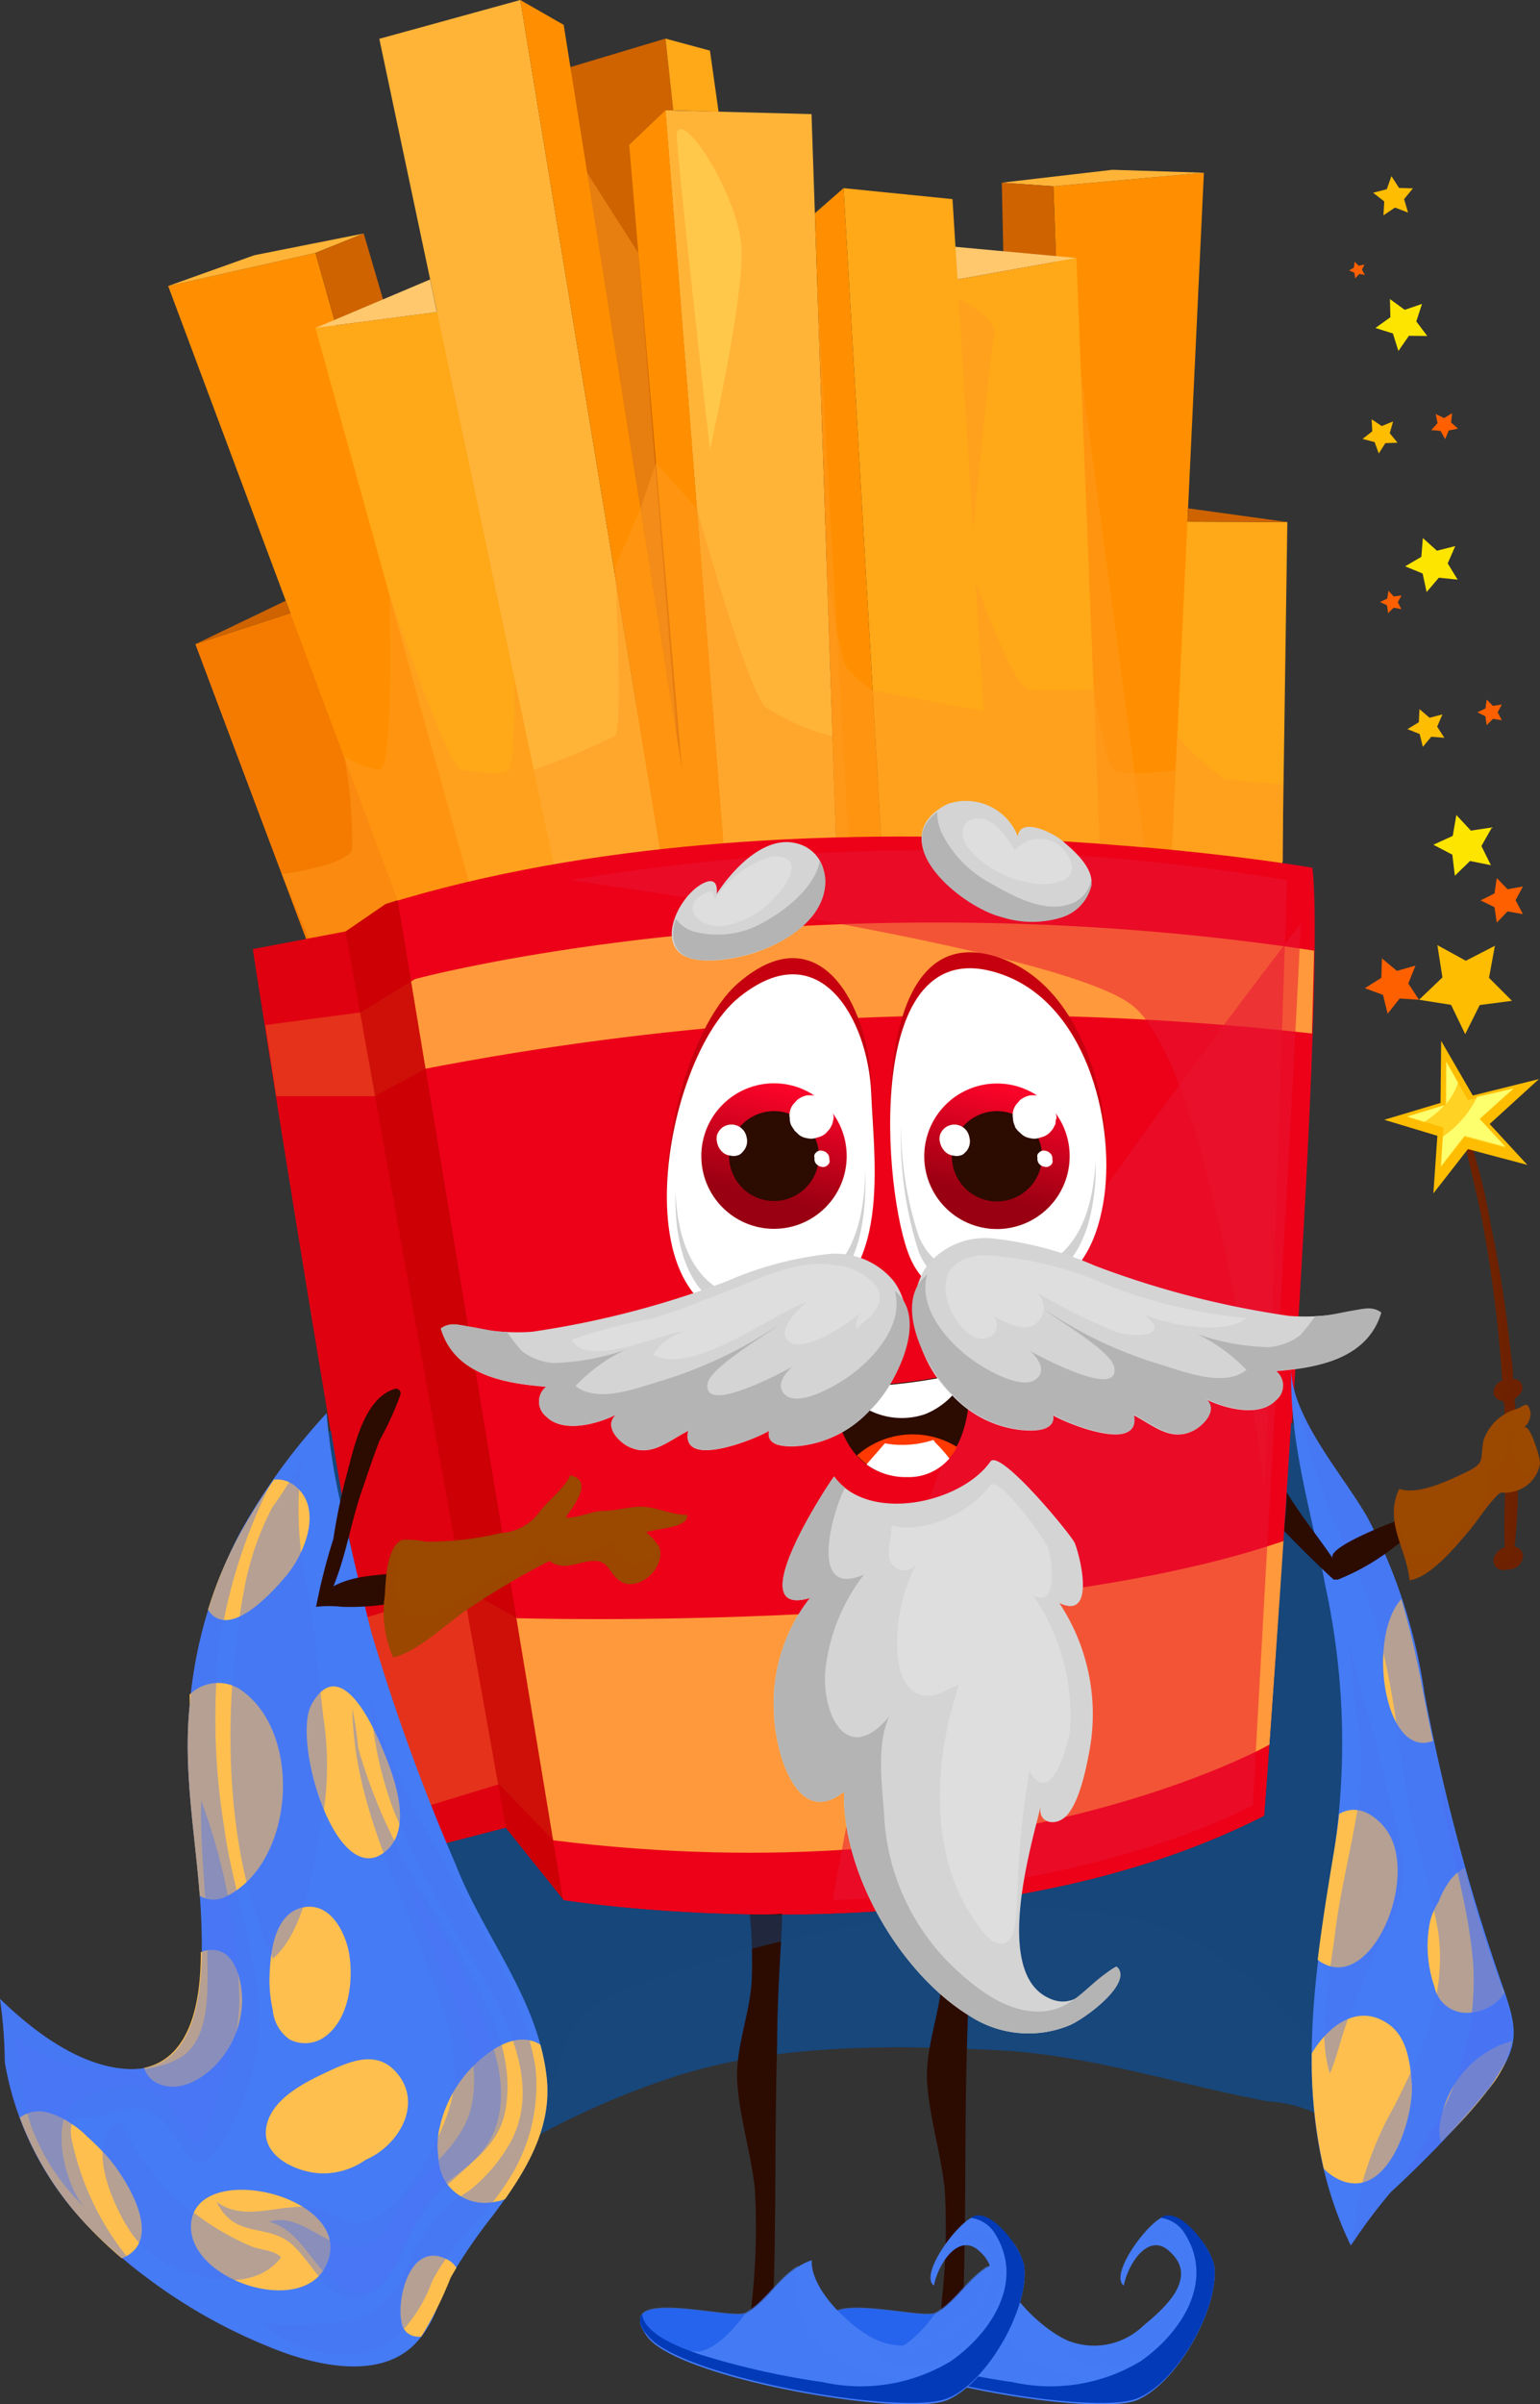<svg xmlns="http://www.w3.org/2000/svg" xmlns:xlink="http://www.w3.org/1999/xlink" viewBox="0 0 73.08 113.99"><rect x="0" y="0" width="73.08" height="113.99" fill="#333333" stroke="none"/><defs><style>.cls-1{isolation:isolate;}.cls-2{fill:#ce6300;}.cls-3{fill:#f57b00;}.cls-4{fill:#ff8f00;}.cls-5{fill:#ffa818;}.cls-11,.cls-6{fill:#ffb438;}.cls-7{fill:#ffc86d;}.cls-8{fill:#ff9b20;}.cls-13,.cls-14,.cls-18,.cls-21,.cls-23,.cls-27,.cls-29,.cls-31,.cls-8{mix-blend-mode:multiply;}.cls-18,.cls-8{opacity:0.5;}.cls-9{fill:#ec0119;}.cls-10{fill:#ffc84a;}.cls-11,.cls-15,.cls-25,.cls-26{mix-blend-mode:screen;}.cls-11{opacity:0.37;}.cls-12{fill:#ff993b;}.cls-13{fill:#d9000c;}.cls-13,.cls-14{opacity:0.67;}.cls-14{fill:#c30000;}.cls-15{fill:#e81632;opacity:0.52;}.cls-16,.cls-18{fill:#17477b;}.cls-17{fill:#2c0b00;}.cls-19,.cls-23,.cls-25{fill:#457bf4;}.cls-20{fill:#ffbf4f;}.cls-21,.cls-26,.cls-27{fill:#4a73f4;}.cls-21,.cls-26{opacity:0.41;}.cls-22{fill:#0047e4;}.cls-23,.cls-25{opacity:0.56;}.cls-24{fill:#023ab7;}.cls-27{opacity:0.63;}.cls-28,.cls-29{fill:#9b4800;}.cls-29{opacity:0.47;}.cls-30,.cls-31{fill:#6f2200;}.cls-31{opacity:0.78;}.cls-32{fill:#febd00;}.cls-33{fill:#ffd224;}.cls-34{fill:#feff6d;}.cls-35{fill:#fee500;}.cls-36{fill:#fe6000;}.cls-37{fill:#c6000f;}.cls-38{fill:#fff;}.cls-39{fill:#d1d1d1;}.cls-40{fill:#d4d4d4;}.cls-41{fill:#b4b4b4;}.cls-42{fill:#dedede;}.cls-43{fill:url(#linear-gradient);}.cls-44{fill:url(#linear-gradient-2);}.cls-45{fill:#ff3900;}</style><linearGradient id="linear-gradient" x1="48.09" y1="51.47" x2="46.87" y2="56.72" gradientUnits="userSpaceOnUse"><stop offset="0" stop-color="#ff042a"/><stop offset="1" stop-color="#901"/></linearGradient><linearGradient id="linear-gradient-2" x1="37.5" y1="51.47" x2="36.29" y2="56.72" xlink:href="#linear-gradient"/></defs><g class="cls-1"><g id="Слой_2" data-name="Слой 2"><g id="Слой_2-2" data-name="Слой 2"><polygon class="cls-2" points="27.07 3.18 31.58 1.83 35.8 39.83 30.91 40.27 27.07 3.18"/><polygon class="cls-3" points="16.32 49.29 9.27 30.54 14.97 28.68 20.68 47.52 18.78 48.82 16.32 49.29"/><polygon class="cls-4" points="7.98 13.56 14.97 11.99 24.69 46.44 20.68 47.52 7.98 13.56"/><polygon class="cls-5" points="14.97 15.55 21.39 14.7 28.37 45.68 23.62 46.73 14.97 15.55"/><polygon class="cls-6" points="18 1.84 27.32 45.91 32.12 45.11 24.69 0 18 1.84"/><polygon class="cls-6" points="7.98 13.56 12.07 12.1 17.26 11.07 14.97 11.99 7.98 13.56"/><polygon class="cls-2" points="17.26 11.07 18.44 15.09 15.94 15.43 14.97 11.99 17.26 11.07"/><polygon class="cls-2" points="9.27 30.54 13.56 28.48 13.78 29.07 9.27 30.54"/><polygon class="cls-4" points="24.69 0 26.75 1.18 33.69 44.82 32.12 45.11 24.69 0"/><polygon class="cls-7" points="14.97 15.55 20.41 13.25 20.73 14.79 14.97 15.55"/><polygon class="cls-5" points="60.8 44.68 61.09 24.75 55.09 24.73 55.42 44.41 57.63 45.06 60.8 44.68"/><polygon class="cls-4" points="57.13 8.19 49.99 8.83 51.27 44.6 55.42 44.41 57.13 8.19"/><polygon class="cls-5" points="51.08 12.23 44.7 13.38 47.54 45.01 52.38 44.55 51.08 12.23"/><polygon class="cls-6" points="38.51 5.41 40.03 50.44 35.18 50.81 31.58 5.23 38.51 5.41"/><polygon class="cls-6" points="57.13 8.19 52.79 8.05 47.54 8.66 49.99 8.83 57.13 8.19"/><polygon class="cls-2" points="47.54 8.66 47.63 12.85 50.12 12.4 49.99 8.83 47.54 8.66"/><polygon class="cls-2" points="61.09 24.75 56.38 24.1 56.35 24.73 61.09 24.75"/><polygon class="cls-4" points="31.58 5.23 29.86 6.87 33.58 50.9 35.18 50.81 31.58 5.23"/><polygon class="cls-7" points="51.08 12.23 45.2 11.69 45.36 13.26 51.08 12.23"/><polygon class="cls-5" points="40.03 8.92 45.2 9.44 47.14 40.49 41.85 40.27 40.03 8.92"/><polygon class="cls-4" points="40.03 8.92 38.67 10.11 39.68 40.07 41.85 40.27 40.03 8.92"/><path class="cls-8" d="M13.37,41.44s3.12-.41,3.34-1.17a22.82,22.82,0,0,0-.37-4.42A4.37,4.37,0,0,0,18,36.5c.73,0,.47-8.35.47-8.35s2.77,8.3,3.42,8.35,2,.33,2.27,0,.27-4.25.27-4.25l.9,4.25a35.38,35.38,0,0,0,3.86-1.61c.39-.34,0-8,0-8l1.2-2.77.74-2.17,1.94,2.17s2.41,8.65,3.26,9.41a10.71,10.71,0,0,0,3.17,1.38l-.27-8s.58,4.32,1,4.81a7.66,7.66,0,0,0,1.15,1l5.3,1-.38-6.14s1.77,5,2.5,5.1,3.07,0,3.07,0,.6,3.51,1,3.84,2.9,0,2.9,0l.08-1.61a14.75,14.75,0,0,0,2.22,2c.41.1,2.82.28,2.82.28v3.66L14.64,44.46Z"/><polygon class="cls-5" points="31.58 1.83 33.69 2.4 34.1 5.3 31.95 5.23 31.58 1.83"/><path class="cls-9" d="M12,45s6,38.81,7.57,42.8L24,86.66l2.71,3.43S46,93.23,60,86.09c0,0,3-38.81,2.28-44.95,0,0-24.54-4.28-43.95,1.72l-1.9,1.3Z"/><path class="cls-10" d="M32.12,6.3c-.1.27,1.57,15,1.57,15s1.66-7.29,1.49-9.64S32.49,5.26,32.12,6.3Z"/><path class="cls-11" d="M19.69,6.13l4.43,20.7S23.87,9.69,22.73,7.71A2.93,2.93,0,0,0,19.69,6.13Z"/><path class="cls-8" d="M45.49,14.16l.69,11s.82-8.49,1-9.28S45.49,14.16,45.49,14.16Z"/><polygon class="cls-8" points="51.3 17.66 52.2 40.01 54.32 40.18 51.3 17.66"/><polygon class="cls-8" points="38.79 13.56 39.67 39.7 40.26 39.7 38.79 13.56"/><polygon class="cls-8" points="27.86 8.19 32.12 34.89 30.29 11.99 27.86 8.19"/><path class="cls-12" d="M12.59,48.6,17.1,48l2.59-1.58s18.47-5,42.67-1.35L62.26,49a139.81,139.81,0,0,0-42.07,1.67l-2.4,1.3H13.11Z"/><path class="cls-12" d="M17.25,76.72,22,75.3l2.54,1.42s23.7.72,36.4-3.67l-.69,9.66s-12.66,7.2-34,4.54l-2.57-2.66L19.07,86Z"/><path class="cls-13" d="M18.3,42.86l-1.9,1.3L12,45s6,38.81,7.57,42.8L24,86.66l2.71,3.43L18.87,42.68Z"/><polygon class="cls-14" points="16.4 44.16 24.01 86.66 26.72 90.09 18.87 42.68 18.3 42.86 16.4 44.16"/><path class="cls-15" d="M27.07,41.73a103.09,103.09,0,0,1,34,0S60.4,63.28,60,70.56c0,0-2.41-20.25-6.41-23S27.07,41.73,27.07,41.73Z"/><path class="cls-15" d="M39.52,90.09s11.65-.32,19.93-4.5c0,0,2-35.55,2.28-41.8,0,0-10.94,14.09-15.12,21.43S39.52,90.09,39.52,90.09Z"/><path class="cls-16" d="M66.61,93.29c-.11-3.5.07-7.28-.86-10.68-.76-2.79-1-5.67-1.48-8.5-.39-2.09-1.26-5.17-3-6.67C60.65,77.31,60,86.09,60,86.09c-14,7.14-33.25,4-33.25,4L24,86.66,19.59,87.8c-.71-1.8-2.33-10.74-3.89-20a9.06,9.06,0,0,0-1.52,2.31c-2.53,5.15-.33,11.51.52,16.82.63,4,1.65,7.8,2.62,11.66.46,1.81.72,3.64,1.15,5.45a7.55,7.55,0,0,1,.29,2c2.26-1.31,4.1-3.33,6.43-4.61a38.93,38.93,0,0,1,6.9-3c4.78-1.53,10.23-1.48,15.2-1.23,4.38.21,8.6,1.63,12.89,2.43a6.39,6.39,0,0,1,3.43,1.25c.64.6.8,1.57,1.67.93s1.12-3,1.24-4A31.12,31.12,0,0,0,66.61,93.29Z"/><path class="cls-17" d="M44.57,90.37a28.46,28.46,0,0,1,.12,3.57c-.11,1.62-.8,3.19-.69,4.82s.65,3.34.83,5a32,32,0,0,1-.14,5.36c-.06.88-.28,2,.94,1.84.25-4.69.12-9.39.26-14.08.06-1.9.13-3.8.24-5.7,0-.35,0-.7.07-1.06Z"/><path class="cls-17" d="M35.58,90.76a22.65,22.65,0,0,1,.09,3.18c-.1,1.62-.79,3.19-.68,4.82s.65,3.34.83,5a32,32,0,0,1-.14,5.36c-.07.88-.28,2,.93,1.84.26-4.69.13-9.39.27-14.08,0-1.9.13-3.8.23-5.7l0-.45C36.61,90.78,36.09,90.77,35.58,90.76Z"/><path class="cls-18" d="M62,69.12a5.57,5.57,0,0,0-.72-.89C60.61,77.77,60,86.09,60,86.09c-14,7.14-33.25,4-33.25,4L24,86.66,19.59,87.8A115.51,115.51,0,0,1,17,75.26a12.66,12.66,0,0,0-1.68,5.51c-.27,3.63,1.38,25.82,10,19.64,1.15-1.32,1.08-3.22,2.13-4.57S30.52,94,32,93.53a52.19,52.19,0,0,1,10.37-2.47c4.64-.59,10.18-1.3,14.45,1.07,2.48,1.38,4,3.12,5.85,5.1C66.91,88.82,67.35,77.23,62,69.12Z"/><path class="cls-19" d="M61.27,65.3c0,3.47,1,6.52,1.63,9.92a35,35,0,0,1,.42,12.49c-1,6.26-2.12,12.76.78,18.75A27.2,27.2,0,0,1,66,103.93a48.37,48.37,0,0,0,4.73-5c1.39-1.93,1.32-2.64.58-4.75a96.28,96.28,0,0,1-3.71-13.88A25.83,25.83,0,0,0,64.92,72c-1.11-2-3.67-4.8-3.65-7.17Z"/><path class="cls-20" d="M67,98.88c-.07-1.1-.23-2.41-1.24-3-1.42-.88-2.78.25-3.51,1.47a22.9,22.9,0,0,0,.57,5.47,2.62,2.62,0,0,0,.75.53C65.89,104.37,67.07,100.42,67,98.88Z"/><path class="cls-20" d="M71.75,96.78a3.33,3.33,0,0,0-.61.2,4.82,4.82,0,0,0-2.83,3.93,3,3,0,0,0,.06.64A20.44,20.44,0,0,0,70.68,99,5.05,5.05,0,0,0,71.75,96.78Z"/><path class="cls-20" d="M66.5,75.81c-1.67,1.86-.79,7.61,1.5,6.73q-.24-1.11-.45-2.22A42.22,42.22,0,0,0,66.5,75.81Z"/><path class="cls-20" d="M63.55,86c-.06.56-.14,1.12-.23,1.68-.29,1.74-.58,3.49-.79,5.24,2.13,1.6,4.32-2.59,3.68-5.22a2.67,2.67,0,0,0-.59-1.16C64.86,85.72,64.15,85.66,63.55,86Z"/><path class="cls-20" d="M68.07,94.19a1.55,1.55,0,0,0,1.71,1.23,2.12,2.12,0,0,0,1.59-.9c0-.1-.07-.21-.11-.32q-1-2.79-1.77-5.63a2.08,2.08,0,0,0-.8.76,3.8,3.8,0,0,0-.42.83,3.14,3.14,0,0,0-.42,1A5.9,5.9,0,0,0,68.07,94.19Z"/><path class="cls-21" d="M71.26,94.2a96.28,96.28,0,0,1-3.71-13.88A25.83,25.83,0,0,0,64.92,72c-.83-1.47-2.47-3.43-3.24-5.32a25.79,25.79,0,0,0,2.42,7.18,23.61,23.61,0,0,1,1.49,4.23,46.26,46.26,0,0,1,.82,4.68,41.85,41.85,0,0,0,.84,4.71,36,36,0,0,1,1,4.11c.41,3-.75,5.66-2.11,8.31a16.12,16.12,0,0,0-1.65,4.19,19.32,19.32,0,0,0-.3,2.27,24.12,24.12,0,0,1,1.8-2.46,48.37,48.37,0,0,0,4.73-5C72.07,97,72,96.31,71.26,94.2Z"/><path class="cls-19" d="M57.62,107.45c.24,2-1.79,5.56-3.66,6.34-2,.84-12.73-1-14.23-3-1.81-2.41,4-.73,4.65-1.09,1.12-.61,1.78-2.09,3.15-2.54-.06,1.43,1.92,3.27,3.12,3.8a3.36,3.36,0,0,0,3.6-.69c1-.83,2.64-2.25,1.28-3.5-1-1-2,.55-2.2,1.59-.73-.52,1.24-3.18,2-3.3S57.52,106.68,57.62,107.45Z"/><path class="cls-22" d="M39.59,110.57a4,4,0,0,0,2.62.92c1.11-.23,2.17-1.81,2.17-1.81C43.72,110,38.26,108.46,39.59,110.57Z"/><path class="cls-23" d="M57.62,107.45a3.08,3.08,0,0,0-.55-1.17,5.09,5.09,0,0,1-.8,3.51c-.94,1.57-2.39,3-4.31,3a5.64,5.64,0,0,1-4.57-2.45,2.94,2.94,0,0,1-.51-2.92c-1,.62-1.57,1.71-2.5,2.22-.68.36-6.46-1.32-4.65,1.09,1.5,2,12.2,3.86,14.23,3C55.83,113,57.86,109.43,57.62,107.45Z"/><path class="cls-24" d="M57.62,107.45c-.1-.77-1.39-2.55-2.28-2.41a.73.73,0,0,0-.27.11,1.57,1.57,0,0,1,1.18.79c1.4,2.27-.23,4.68-2.11,6a8.26,8.26,0,0,1-6.08,1,37.25,37.25,0,0,1-5.79-1.3c-.79-.26-2.69-.93-2.79-1.93-.17.2-.13.52.25,1,1.5,2,12.2,3.86,14.23,3C55.83,113,57.86,109.43,57.62,107.45Z"/><path class="cls-25" d="M51.79,112.19c-.44-.09-1.13-.32-1.2-.82a5.33,5.33,0,0,0,5-2.33c.91-1.22.58-3.56-1.29-2.52.95-1.68,2.27-.26,2.26,1.22C56.6,109.86,54.16,112.75,51.79,112.19Z"/><path class="cls-19" d="M48.6,107.45c.25,2-1.78,5.56-3.65,6.34-2,.84-12.73-1-14.23-3-1.81-2.41,4-.73,4.65-1.09,1.12-.61,1.78-2.09,3.15-2.54-.06,1.43,1.92,3.27,3.12,3.8a3.36,3.36,0,0,0,3.6-.69c1-.83,2.63-2.25,1.28-3.5-1-1-2,.55-2.2,1.59-.74-.52,1.23-3.18,2-3.3S48.51,106.68,48.6,107.45Z"/><path class="cls-22" d="M30.58,110.57a4,4,0,0,0,2.62.92c1.11-.23,2.17-1.81,2.17-1.81C34.71,110,29.25,108.46,30.58,110.57Z"/><path class="cls-23" d="M48.6,107.45a2.89,2.89,0,0,0-.54-1.17,5.1,5.1,0,0,1-.81,3.51c-.93,1.57-2.38,3-4.31,3a5.63,5.63,0,0,1-4.56-2.45,2.94,2.94,0,0,1-.51-2.92c-1,.62-1.58,1.71-2.5,2.22-.68.36-6.46-1.32-4.65,1.09,1.5,2,12.2,3.86,14.23,3C46.82,113,48.85,109.43,48.6,107.45Z"/><path class="cls-24" d="M48.6,107.45c-.09-.77-1.38-2.55-2.27-2.41a.84.84,0,0,0-.28.11,1.57,1.57,0,0,1,1.19.79c1.39,2.27-.23,4.68-2.11,6a8.26,8.26,0,0,1-6.08,1,37,37,0,0,1-5.79-1.3c-.79-.26-2.69-.93-2.79-1.93-.17.2-.13.52.25,1,1.5,2,12.2,3.86,14.23,3C46.82,113,48.85,109.43,48.6,107.45Z"/><path class="cls-25" d="M42.78,112.19c-.44-.09-1.13-.32-1.2-.82A5.33,5.33,0,0,0,46.63,109c.91-1.22.57-3.56-1.3-2.52,1-1.68,2.28-.26,2.27,1.22C47.59,109.86,45.14,112.75,42.78,112.19Z"/><path class="cls-19" d="M25.94,98.47c-.42-3.73-3-6.69-4.31-10.06a97.16,97.16,0,0,1-4-11c-.47-1.82-.88-3.65-1.31-5.48A30.91,30.91,0,0,1,15.5,67a29.17,29.17,0,0,0-4.1,5.65A21.37,21.37,0,0,0,9,80.88c-.35,3.37.4,6.71.55,10.07.1,2.55.16,7.39-3.57,7.14C3.7,97.94,1.52,96.24,0,94.77a22.1,22.1,0,0,1,.23,3,14.69,14.69,0,0,0,3.94,7.77,25.47,25.47,0,0,0,8.61,5.73c2,.83,5.13,1.63,6.88-.11,1-1,1.11-2.06,1.72-3.19a25.29,25.29,0,0,1,2-2.92C24.85,103.09,26.22,101,25.94,98.47Z"/><path class="cls-20" d="M10.7,89.93c3.32-1.6,3.7-7.89.64-9.87A1.94,1.94,0,0,0,9,80.34L9,80.88c-.31,3,.25,6,.48,9A1.27,1.27,0,0,0,10.7,89.93Z"/><path class="cls-20" d="M5.13,102.29a12.38,12.38,0,0,0-1-1,4.12,4.12,0,0,0-.79-.63,3.45,3.45,0,0,0-1.14-.52,1.51,1.51,0,0,0-1.26.26,15.06,15.06,0,0,0,3.25,5.17q.76.8,1.59,1.5C7.86,106.24,6,103.3,5.13,102.29Z"/><path class="cls-20" d="M9.09,105.26c-.47,2.77,5.39,4.77,6.45,2a1.86,1.86,0,0,0,.12-.43C16.11,104,9.56,102.55,9.09,105.26Z"/><path class="cls-20" d="M21.29,107.16c-1.79-1-2.47,1.74-2.24,2.91a.78.78,0,0,0,.73.71.74.74,0,0,0,.21,0A17.6,17.6,0,0,0,21.38,108c.09-.16.18-.32.28-.48A1,1,0,0,0,21.29,107.16Z"/><path class="cls-20" d="M18.84,98.29c-.93-1.11-2.18-.59-3.29-.07s-2.72,1.31-2.92,2.67,1.45,2.1,2.59,2.15a3.48,3.48,0,0,0,2.13-.64C18.93,101.72,20.08,99.75,18.84,98.29Z"/><path class="cls-20" d="M25.94,98.47a9.63,9.63,0,0,0-.3-1.53,1.48,1.48,0,0,0-.48-.2c-1-.23-2.07.57-2.74,1.25a5.91,5.91,0,0,0-1.54,2.81,3.67,3.67,0,0,0-.08,1.44,2.57,2.57,0,0,0,.27,1.08,2.24,2.24,0,0,0,2.42,1.07,1.89,1.89,0,0,0,.48-.13C25.18,102.53,26.19,100.67,25.94,98.47Z"/><path class="cls-20" d="M13.53,74.77c.88-1,1.85-3.23.47-4.32a1.34,1.34,0,0,0-1-.3c-.58.83-1.12,1.69-1.59,2.53a20,20,0,0,0-1.54,3.64C10.83,77.79,12.86,75.56,13.53,74.77Z"/><path class="cls-20" d="M14.3,90.45c-1.3.34-1.47,2.15-1.51,3.25a6.51,6.51,0,0,0,.15,1.58.09.09,0,0,1,0,0,1.92,1.92,0,0,0,.8,1.41,1.6,1.6,0,0,0,1.67-.12c1.16-.83,1.38-2.68,1.15-4C16.37,91.57,15.64,90.11,14.3,90.45Z"/><path class="cls-20" d="M7.36,98.71c1,.58,2.15-.07,2.84-.77a4.52,4.52,0,0,0,1.29-3.06c0-.93-.31-2.54-1.55-2.43a1.13,1.13,0,0,0-.41.11c0,2.28-.45,5-2.69,5.48A1.15,1.15,0,0,0,7.36,98.71Z"/><path class="cls-20" d="M14.8,80.78c-1,1.69,1.2,9.07,3.56,6.94,1.32-1.2.21-3.83-.33-5.1q-.08-.18-.18-.39C17.24,80.91,15.94,78.76,14.8,80.78Z"/><path class="cls-21" d="M12.83,70.37c-.52.76-1,1.54-1.43,2.31A21.37,21.37,0,0,0,9,80.88c-.35,3.37.4,6.71.55,10.07.1,2.55.16,7.39-3.57,7.14C3.7,97.94,1.52,96.24,0,94.77a22.1,22.1,0,0,1,.23,3,14.69,14.69,0,0,0,3.94,7.77,23.11,23.11,0,0,0,2.62,2.32,13.14,13.14,0,0,1-3.41-6.54c-.15-1.18.6-.86,1.35-1,1.23-.3,1.85-.75,3,.22.61.52,1.12,2.07,1.79,2s1.6-2,1.85-2.53a10.23,10.23,0,0,0,.89-5.26C12,92,11,89.35,10.64,86.64A31.92,31.92,0,0,1,10.41,78,25.61,25.61,0,0,1,12.83,70.37Z"/><path class="cls-21" d="M23.94,100.25c1-4.37-3.44-9.08-5.13-12.79A25,25,0,0,1,17,82.88,18.43,18.43,0,0,0,16.72,81c.07,4.25,1.9,7.71,3.34,11.63.77,2.1,1.87,4.5,1.4,6.79-.34,1.7-2.05,4.88-3.65,5.7-1,.52-1.41.13-2.31-.27-1.66-.74-3.67.69-5.22-.46.85,1.77,2.38,1,3.55,2s2.14,3.66,4,2.2c1.57-1.2,1.55-3.58,3-4.84C22.07,102.78,23.56,101.87,23.94,100.25Z"/><path class="cls-26" d="M25.41,98A8.31,8.31,0,0,1,24,103.55c-1.05,1.62-2.59,2.85-3.49,4.6a7.11,7.11,0,0,1-2,2.93c-1.62,1.09-4.71.52-6-.91a23,23,0,0,0,3.71-.08,3.87,3.87,0,0,0,3-2.38,11.54,11.54,0,0,1,1.44-2.62,10.64,10.64,0,0,1,1.58-1.21,7.82,7.82,0,0,0,2-2.34c1.93-3.63-1.58-8-3.24-11a46.29,46.29,0,0,1-2.29-4.63,17.73,17.73,0,0,1-1.13-5.35c1.25,4.74,4.29,8.57,6.33,12.94A16.37,16.37,0,0,1,25.41,98Z"/><path class="cls-26" d="M64.11,95.39c.54-1.23,1-2.52,1.57-3.73a5.71,5.71,0,0,0,.95-3.32c-.18-1.21-.56-2.44-.82-3.64-.5-2.27-1.22-4.49-1.77-6.74,0,2.43.82,4.71.48,7.17-.31,2.2-.9,4.35-1.17,6.55-.24,2-.87,4.64-.24,6.63C63.5,97.39,63.69,96.34,64.11,95.39Z"/><path class="cls-26" d="M15.38,81.65c-.3-2.14-.36-4.36-.81-6.46a16.25,16.25,0,0,1-.21-6.1,14.85,14.85,0,0,1-1.43,2.36,13.69,13.69,0,0,0-1.36,4c-1,5.41-1,12.35,1.38,17.41C14.53,91.53,15,88,15.33,86.07A14.89,14.89,0,0,0,15.38,81.65Z"/><path class="cls-26" d="M12,106.53c.46.16,1,.15,1.34.49-1.53,2.06-5.5.87-6.88-.85-.85-1-2.66-4.7-.76-5.61.3.46.52,1,.82,1.46A12.18,12.18,0,0,0,12,106.53Z"/><path class="cls-21" d="M3.34,99.88c-.91,1.07-.19,3.77.63,4.72a10,10,0,0,1-2.5-3.83A17.92,17.92,0,0,1,1,98.9a14.38,14.38,0,0,0-.37-2.62c1.29,1.94,5.84,2.45,7.88,1.3,1.55-.88,1.33-3.43,1.33-5,0-2.36-.37-5.07-.29-7.22a29.68,29.68,0,0,1,1.81,9.49,11.73,11.73,0,0,1-.85,4c-.26.7-.59,2.49-1.25,2.83-.9-1.38-1.55-3-3.42-2.75A4.17,4.17,0,0,0,3.34,99.88Z"/><path class="cls-21" d="M23.49,100.94c-.49,1.36-1.86,2.14-2.77,3.18a15.34,15.34,0,0,0-2,3.28c-.43.86-1.14,1.54-2.11,1.2-1.66-.59-2.11-2.79-3.84-3.27,1.63-.5,2.86,1.61,4.55,1.1,1-.29,1.33-1.33,1.83-2.09,1.06-1.63,2.87-2.61,3.25-4.62s-.4-3.83-1.08-5.55a38.34,38.34,0,0,1-2-5.23A13.92,13.92,0,0,0,21,91.76a25,25,0,0,1,1.58,3.15C23.4,96.86,24.23,98.88,23.49,100.94Z"/><path class="cls-27" d="M71.26,94.2a94.64,94.64,0,0,1-2.73-9.32l-.14.15c.44,2.76,1.35,5.45,1.53,8.26a13.75,13.75,0,0,1-2,7.75c-.43.76-.89,1.51-1.32,2.27A36.15,36.15,0,0,0,70.68,99C72.07,97,72,96.31,71.26,94.2Z"/><path class="cls-17" d="M18.7,65.86c-1.46.47-1.91,2.82-2.26,4.1a27.81,27.81,0,0,0-.62,3A28.1,28.1,0,0,0,15,76.18a5.55,5.55,0,0,1,1.23,0,11.72,11.72,0,0,0,2.58-.2,17.81,17.81,0,0,0,3.21-1.22c.57-.28,2.24-.83,2.49-1.36a46.1,46.1,0,0,1-4.81,1.08c-1.25.22-2.74.1-3.88.73.62-1.51.84-3.09,1.38-4.62.27-.77.52-1.56.83-2.33A14.41,14.41,0,0,0,19,66.13.22.22,0,0,0,18.7,65.86Z"/><path class="cls-28" d="M28.68,71.63c-.63,0-1.21.35-1.83.32.26-.43,1.41-1.76.2-2-.23.59-1.06,1.2-1.45,1.73a2.42,2.42,0,0,1-1.81,1,15,15,0,0,1-3.59.41A4.76,4.76,0,0,0,19.11,73c-.79.31-.8,2-.85,2.67a5.37,5.37,0,0,0,.4,2.91c1.25-.28,2.69-1.79,3.8-2.46A35.53,35.53,0,0,1,26.08,74c.67.53,1.41,0,2.13,0s.71.68,1.29,1,1.42-.15,1.72-.84-.07-1.09-.55-1.51c.36-.18,2.08-.2,1.93-.83-.78,0-1.46-.39-2.24-.39C29.8,71.45,29.25,71.62,28.68,71.63Z"/><path class="cls-29" d="M30.61,74.05c-.95.49-1.82-1-1.32-1.08-.73.19-1.05.73-1.88.83-.43,0-2,0-1.28-.82-.45.24-.61.71-1,1s-.88.34-1.35.61c-1,.57-1.95,1.33-3,1.83a1.51,1.51,0,0,1-1.35.17,1.48,1.48,0,0,1-.7-1.22A6,6,0,0,1,19.07,73c-.75.34-.76,2-.81,2.65a5.37,5.37,0,0,0,.4,2.91c1.25-.28,2.69-1.79,3.8-2.46A35.53,35.53,0,0,1,26.08,74c.67.53,1.41,0,2.13,0s.71.68,1.29,1,1.42-.15,1.72-.84a1,1,0,0,0,0-1A.9.9,0,0,1,30.61,74.05Z"/><path class="cls-17" d="M71.15,67.62c-.45.54-.16,1.39-.42,2S69.39,70.74,68.8,71c-1.11.55-2.28,1-3.4,1.45-.19.09-2.45,1-2.15,1.44-.72-1.06-1.54-2.06-2.19-3.14,0,.62-.08,1.24-.12,1.84.77.79,1.55,1.57,2.35,2.3l.2,0a10.92,10.92,0,0,0,2.77-1.62c1.42-.94,3-1.56,4.44-2.41C71.72,70.23,72.29,68.44,71.15,67.62Z"/><path class="cls-30" d="M72.27,73.73a.49.49,0,0,0-.4-.4A28.05,28.05,0,0,0,72,68.94c0-.88-.06-1.76-.13-2.63a.89.89,0,0,0,.3-.28.42.42,0,0,0-.31-.65h-.06c0-.61-.11-1.21-.18-1.82q-.31-2.78-.88-5.49a27.68,27.68,0,0,0-1.39-5.16s-.08,0-.07,0c.27,1.75.78,3.46,1.1,5.2s.58,3.59.75,5.39c.06.65.12,1.3.16,1.95,0,0,0,0,0,0a.81.81,0,0,0-.26.18.43.43,0,0,0-.12.23.35.35,0,0,0,0,.3.54.54,0,0,0,.48.27c0,.85.07,1.7.08,2.55,0,1.44-.14,2.93-.06,4.38a.77.77,0,0,0-.54.6.46.46,0,0,0,.62.45h0a.78.78,0,0,0,.49-.12A.63.63,0,0,0,72.27,73.73Z"/><path class="cls-31" d="M72.27,73.73a.49.49,0,0,0-.4-.4A28.05,28.05,0,0,0,72,68.94c0-.88-.06-1.76-.13-2.63a.89.89,0,0,0,.3-.28.42.42,0,0,0-.31-.65h-.06c0-.61-.11-1.21-.18-1.82q-.31-2.78-.88-5.49a27.68,27.68,0,0,0-1.39-5.16s-.08,0-.07,0c.1.64.23,1.28.37,1.91a.52.52,0,0,1,.27.32,33.28,33.28,0,0,1,1.16,6,30.94,30.94,0,0,1,.26,3.19c0,.28,0,.57,0,.84,0,0,0,0,0,0a.48.48,0,0,1,.11.09l.09.12.06.13a.69.69,0,0,1,0,.35.58.58,0,0,1-.15.25l-.11.08a.57.57,0,0,1-.28.08h0l0,0a.74.74,0,0,0,.29.08,1.48,1.48,0,0,0,0,.21.59.59,0,0,1,.29.31c.54,1.32.21,2.88.14,4.26a16.46,16.46,0,0,1-.06,1.81.53.53,0,0,1,.08.47,1,1,0,0,1-.88.78.49.49,0,0,0,.52.14h0a.78.78,0,0,0,.49-.12A.63.63,0,0,0,72.27,73.73Z"/><path class="cls-28" d="M71.69,70.74a1.63,1.63,0,0,0,1.39-1.38c0-.21-.47-1.94-.78-1.67a.85.85,0,0,0,.33-.72c-.13-.62-.31-.29-.66-.17a2.35,2.35,0,0,0-1.57,1.48c-.19,1,.15,1.07-1,1.6-.8.38-2.14,1-3,.71-.74,1.58.34,2.78.49,4.33,1-.14,2.22-1.63,2.86-2.39.39-.48.72-1,1.15-1.48S71.22,70.86,71.69,70.74Z"/><path class="cls-29" d="M72.89,68.56c.06.31,0,1.25-.48,1.23-.33,0-.46-.57-.54-.81a1.22,1.22,0,0,1,0-1.13c-.2.1-.35.22-.56.15.61.54-.06,2-.82,1.56a2.25,2.25,0,0,1,.18,1c-.16.72-.94,1.38-1.4,1.92s-1.07,1.33-1.8,1.28-.91-.85-1.06-1.4a2.78,2.78,0,0,1,0-1.78h0c-.74,1.58.34,2.78.49,4.33,1-.14,2.22-1.63,2.86-2.39.39-.48.72-1,1.15-1.48s.32-.19.79-.31a1.63,1.63,0,0,0,1.39-1.38A3.28,3.28,0,0,0,72.89,68.56Z"/><polygon class="cls-32" points="72.48 55.23 69.66 54.48 68.02 56.58 68.21 53.85 65.69 53.09 68.36 52.29 68.39 49.35 69.89 51.94 73.03 51.16 70.69 53.29 72.48 55.23"/><polygon class="cls-33" points="71.44 54.41 69.5 53.89 68.38 55.33 68.5 53.46 66.77 52.94 68.6 52.38 68.63 50.37 69.66 52.15 71.82 51.61 70.21 53.08 71.44 54.41"/><path class="cls-34" d="M69.19,51.33l-.56-1,0,2A3,3,0,0,0,69.19,51.33Z"/><path class="cls-34" d="M71.82,51.61,70.1,52a4.87,4.87,0,0,1-1.63,1.89l-.09,1.4,1.12-1.44,1.94.52-1.23-1.33Z"/><path class="cls-34" d="M68.54,52.4l-1.77.54.82.25A4.59,4.59,0,0,0,68.54,52.4Z"/><polygon class="cls-32" points="71.75 47.45 70.22 47.65 69.53 49.03 68.86 47.64 67.34 47.4 68.45 46.34 68.21 44.81 69.56 45.55 70.94 44.84 70.66 46.36 71.75 47.45"/><polygon class="cls-35" points="70.75 41.02 69.76 40.82 69.04 41.52 68.92 40.52 68.02 40.05 68.94 39.63 69.11 38.64 69.8 39.38 70.8 39.23 70.3 40.11 70.75 41.02"/><polygon class="cls-32" points="68.54 34.98 67.92 34.93 67.52 35.41 67.37 34.8 66.79 34.57 67.33 34.24 67.36 33.62 67.84 34.03 68.45 33.87 68.2 34.45 68.54 34.98"/><polygon class="cls-35" points="69.17 27.48 68.28 27.39 67.7 28.07 67.51 27.19 66.68 26.85 67.45 26.4 67.52 25.51 68.19 26.11 69.06 25.89 68.7 26.71 69.17 27.48"/><polygon class="cls-32" points="66.32 20.99 65.74 21.01 65.43 21.5 65.23 20.96 64.66 20.81 65.12 20.45 65.09 19.88 65.57 20.2 66.11 19.98 65.95 20.54 66.32 20.99"/><polygon class="cls-35" points="67.73 15.93 66.86 15.92 66.36 16.64 66.1 15.81 65.27 15.55 65.98 15.04 65.96 14.18 66.66 14.69 67.48 14.41 67.21 15.24 67.73 15.93"/><polygon class="cls-32" points="66.82 10.08 66.2 9.84 65.65 10.21 65.69 9.55 65.16 9.14 65.81 8.97 66.03 8.35 66.39 8.91 67.05 8.93 66.63 9.44 66.82 10.08"/><polygon class="cls-36" points="72.27 43.34 71.54 43.21 71.03 43.74 70.92 43.01 70.26 42.69 70.92 42.36 71.03 41.63 71.54 42.16 72.27 42.03 71.92 42.68 72.27 43.34"/><polygon class="cls-36" points="67.34 47.4 66.42 47.34 65.85 48.06 65.63 47.17 64.77 46.85 65.55 46.36 65.58 45.44 66.29 46.03 67.17 45.78 66.83 46.63 67.34 47.4"/><polygon class="cls-36" points="71.27 34.15 70.85 34.08 70.55 34.38 70.49 33.96 70.11 33.77 70.49 33.59 70.55 33.17 70.85 33.47 71.27 33.4 71.07 33.77 71.27 34.15"/><polygon class="cls-36" points="66.5 28.88 66.14 28.81 65.87 29.07 65.82 28.7 65.49 28.54 65.83 28.38 65.89 28.01 66.14 28.28 66.51 28.23 66.33 28.55 66.5 28.88"/><polygon class="cls-36" points="69.19 20.32 68.75 20.41 68.58 20.82 68.36 20.43 67.92 20.39 68.22 20.06 68.13 19.63 68.53 19.82 68.91 19.59 68.86 20.03 69.19 20.32"/><polygon class="cls-36" points="64.77 13.03 64.5 12.99 64.31 13.2 64.27 12.93 64.02 12.82 64.25 12.69 64.28 12.41 64.48 12.6 64.75 12.54 64.63 12.79 64.77 13.03"/><path class="cls-37" d="M43.18,59.46c1,2.53,3.92,2.68,6.17,1.79,2-.81,2.79-2.76,3.06-4.85.48-3.78-.91-9.62-5-11C40.88,43.17,41.92,56.39,43.18,59.46Z"/><path class="cls-37" d="M37.56,62.42c4.83-1.3,3.94-7.33,3.78-11.13-.16-3.63-2.45-8-6.3-4.69S29,64.71,37.56,62.42Z"/><path class="cls-38" d="M43.18,59.61c1,2.41,3.92,2.55,6.17,1.7,2-.77,2.79-2.64,3.06-4.64.48-3.61-.91-9.19-5-10.52C40.88,44,41.92,56.67,43.18,59.61Z"/><path class="cls-38" d="M37.56,62.43c4.83-1.24,3.94-7,3.78-10.64-.16-3.47-2.45-7.63-6.3-4.48S29,64.62,37.56,62.43Z"/><path class="cls-39" d="M51.9,56c-.24,1.79-.93,3.47-2.75,4.17-2,.76-4.61.64-5.54-1.53a16.56,16.56,0,0,1-.85-5.32,17.79,17.79,0,0,0,.85,6.07c.93,2.17,3.52,2.3,5.54,1.53,1.82-.69,2.51-2.36,2.75-4.16A10.12,10.12,0,0,0,52,55.06,8.75,8.75,0,0,1,51.9,56Z"/><path class="cls-39" d="M37.48,61.35c-3.82,1-5.31-1.61-5.42-4.85-.11,3.58,1.29,6.67,5.42,5.62,3.19-.82,3.64-3.82,3.59-6.67C41,58.05,40.39,60.6,37.48,61.35Z"/><path class="cls-40" d="M39.13,41.76c0,2.57-3.83,4-6,3.75s-1.11-2.81.11-3.56c.47-.29.84-.26.77.43.74-1.14,2.27-2.81,3.81-2.39A1.72,1.72,0,0,1,39.13,41.76Z"/><path class="cls-40" d="M50.42,39.87c.57.48,1.48,1.28,1.37,2.09a2.1,2.1,0,0,1-1.39,1.46,4.71,4.71,0,0,1-2.83,0c-2-.47-5.78-3.65-2.63-5.29a2.64,2.64,0,0,1,3.36,1.52C48.42,38.7,50,39.5,50.42,39.87Z"/><path class="cls-41" d="M38.9,40.81c-.23,1.36-1.92,2.6-3.13,3.15a4.38,4.38,0,0,1-2.7.24,1.62,1.62,0,0,1-1-.64c-.3.9-.12,1.83,1.1,1.95,2.12.21,6-1.18,6-3.75A2.15,2.15,0,0,0,38.9,40.81Z"/><path class="cls-41" d="M50.76,42.87c-1.25.42-2.73-.41-3.76-1a5.42,5.42,0,0,1-2.31-2.38,2.25,2.25,0,0,1-.21-1c-2.27,1.7,1.24,4.56,3.09,5a4.71,4.71,0,0,0,2.83,0A2.1,2.1,0,0,0,51.79,42a1,1,0,0,0,0-.3A1.51,1.51,0,0,1,50.76,42.87Z"/><path class="cls-40" d="M51,73.15c-.19-.41-3.53-4.47-4-3.86-1.4,2-5.81,2.94-7.42.71-.35.47-4.49,6.76-1.14,5.76a8,8,0,0,0-1.71,5.39c0,1.64,1,5.65,3.32,3.8-.09,3.91,2.71,8.66,6,10.65a5.11,5.11,0,0,0,4.68.43c.65-.25,3.11-2,2.24-2.79-1.07.54-1.82,2.32-3.39,1.39-2.35-1.39-.66-7.09-.19-9-.15.71.52.93,1,.63.73-.41,1.12-2.26,1.26-3A9.55,9.55,0,0,0,50.27,76C52,76.83,51.28,73.84,51,73.15Z"/><path class="cls-41" d="M53,93.24c-1.38.7-2,2.13-3.74,2.13-1.55,0-2.95-1.1-4-2.09a10.68,10.68,0,0,1-3.31-7.38c-.11-1.36-.35-3.28.26-4.54-2.12,2.58-3.36-.4-3-2.51A9,9,0,0,1,41,74.65c-2.73,1.19-1.44-3.14-.9-4.11a3.32,3.32,0,0,1-.52-.54c-.35.47-4.49,6.76-1.14,5.76a8,8,0,0,0-1.71,5.39c0,1.64,1,5.65,3.32,3.8-.09,3.91,2.71,8.66,6,10.65a5.11,5.11,0,0,0,4.68.43C51.38,95.78,53.84,94,53,93.24Z"/><path class="cls-42" d="M49,75.61c1.24.73.92-1.67.74-2.19s-2.4-3.53-2.75-3c-.89,1.27-3.18,2.34-4.67,1.9,0,.53-.36,1.49.08,1.92A.71.71,0,0,0,43.57,74a8,8,0,0,0-1,3.88c0,.82.13,2.12,1.07,2.46.66.24,1.3-.27,1.87-.46-1.16,3.4-1.46,7.86.63,11,.3.45,1,1.63,1.67,1.17.47-.3.42-1.79.47-2.28a40,40,0,0,1,.57-5.8c1,1.76,1.82-1.17,1.92-1.89A9.94,9.94,0,0,0,49,75.61Z"/><path class="cls-43" d="M50.76,54.81a3.45,3.45,0,1,1-3.45-3.44A3.44,3.44,0,0,1,50.76,54.81Z"/><path class="cls-17" d="M49.45,54.81a2.14,2.14,0,1,1-2.14-2.13A2.14,2.14,0,0,1,49.45,54.81Z"/><path class="cls-38" d="M50.05,52.65a.69.69,0,0,0-.18-.35.81.81,0,0,0-.33-.25.71.71,0,0,0-.38-.12H48.9a1.14,1.14,0,0,0-.49.22l-.18.21h0l0,0a.76.76,0,0,0-.16.37.62.62,0,0,0,0,.27.85.85,0,0,0,.09.38c0,.08.09.16.14.23l.21.19a.76.76,0,0,0,.37.16.78.78,0,0,0,.4,0l.26-.08a1.09,1.09,0,0,0,.23-.14h0a1.9,1.9,0,0,0,.19-.21h0l.13-.25h0c0-.09,0-.18.05-.26v0A.89.89,0,0,0,50.05,52.65Z"/><path class="cls-38" d="M49.94,54.87a.38.38,0,0,0-.08-.17l-.08-.07a.36.36,0,0,0-.18-.07.26.26,0,0,0-.15,0,.21.21,0,0,0-.12.07.23.23,0,0,0-.1.12.33.33,0,0,0,0,.14V55a.49.49,0,0,0,.08.18l.08.07a.44.44,0,0,0,.19.07.36.36,0,0,0,.14,0,.33.33,0,0,0,.13-.07.27.27,0,0,0,.09-.12.23.23,0,0,0,0-.14Z"/><path class="cls-38" d="M46,53.92a.72.72,0,0,0-1.39-.12.67.67,0,0,0,0,.37.79.79,0,0,0,.12.28.78.78,0,0,0,.2.22.66.66,0,0,0,.34.12.46.46,0,0,0,.26,0,.39.39,0,0,0,.24-.12l.09-.09A.73.73,0,0,0,46,53.92Z"/><circle class="cls-44" cx="36.73" cy="54.81" r="3.45"/><path class="cls-17" d="M38.86,54.81a2.13,2.13,0,1,1-2.13-2.13A2.13,2.13,0,0,1,38.86,54.81Z"/><path class="cls-38" d="M39.47,52.65a.78.78,0,0,0-.18-.35.81.81,0,0,0-.33-.25.74.74,0,0,0-.38-.12h-.27a1.06,1.06,0,0,0-.48.22l-.19.21h0l0,0a.76.76,0,0,0-.16.37.5.5,0,0,0,0,.27.73.73,0,0,0,.08.38l.15.23.2.19a.8.8,0,0,0,.38.16.77.77,0,0,0,.4,0l.26-.08a1.09,1.09,0,0,0,.23-.14h0l.19-.21h0a2,2,0,0,0,.13-.25h0l.06-.26v0A.76.76,0,0,0,39.47,52.65Z"/><path class="cls-38" d="M39.35,54.87a.3.3,0,0,0-.08-.17l-.07-.07a.44.44,0,0,0-.19-.07.22.22,0,0,0-.14,0,.24.24,0,0,0-.13.07.27.27,0,0,0-.09.12.23.23,0,0,0,0,.14V55a.37.37,0,0,0,.08.18l.08.07a.36.36,0,0,0,.18.07.32.32,0,0,0,.14,0,.27.27,0,0,0,.13-.07.4.4,0,0,0,.1-.12.33.33,0,0,0,0-.14Z"/><path class="cls-38" d="M35.43,53.92a.73.73,0,0,0-1.18-.44.8.8,0,0,0-.22.32.77.77,0,0,0,0,.37,1,1,0,0,0,.11.28,1,1,0,0,0,.2.22.7.7,0,0,0,.34.12.5.5,0,0,0,.27,0,.42.42,0,0,0,.24-.12.36.36,0,0,0,.08-.09A.71.71,0,0,0,35.43,53.92Z"/><path class="cls-17" d="M39.53,65.73A27.75,27.75,0,0,0,46,65s.48,5-3,5S39.53,65.73,39.53,65.73Z"/><path class="cls-38" d="M43.89,67.05a3.56,3.56,0,0,0,2-2,25.63,25.63,0,0,1-5.91.71A3.43,3.43,0,0,0,43.89,67.05Z"/><path class="cls-45" d="M40.67,69a3,3,0,0,0,2.38,1,2.53,2.53,0,0,0,2.36-1.4A4,4,0,0,0,40.67,69Z"/><path class="cls-38" d="M44.43,68.44a.86.86,0,0,1-.13-.17l-.25.07a4.68,4.68,0,0,1-2.06.09l-.87,1a3.15,3.15,0,0,0,1.93.6,2.53,2.53,0,0,0,2-.88C44.85,68.88,44.65,68.66,44.43,68.44Z"/><path class="cls-40" d="M42.41,60.74a3.56,3.56,0,0,0-3.15-1.28,16.55,16.55,0,0,0-4.76,1.28,43.72,43.72,0,0,1-9.25,2.4,10.07,10.07,0,0,1-3-.24c-.48-.08-.91-.22-1.33.09.65,2.19,3,2.6,5,2.76a.9.9,0,0,0,0,1.41c.8.81,2.46.35,3.32-.09-.56.5,0,1.16.48,1.46,1.13.65,2-.23,2.94-.69-.4,1.87,3.29.35,3.83,0-.15.81.95.76,1.51.71a5.32,5.32,0,0,0,3.25-1.65C43,65.22,43.62,62.38,42.41,60.74Z"/><path class="cls-41" d="M42.46,61.2c.46,1.6-1,3.23-2.21,4.08-.54.38-2.33,1.46-3,.84-.46-.44,0-1,.33-1.31-.48.26-4.26,2.3-4,.78.14-.77,2.7-2.24,3.32-2.74a20.78,20.78,0,0,1-5.53,2.62c-1.1.32-3,1.09-4.06.24A8,8,0,0,1,29.66,64a11.09,11.09,0,0,1-3.41.62,2.82,2.82,0,0,1-1.49-.57,9.43,9.43,0,0,1-.7-.9c-.59,0-1.15-.16-1.81-.26-.48-.08-.91-.22-1.33.09.65,2.19,3,2.6,5,2.76a.9.9,0,0,0,0,1.41c.8.81,2.46.35,3.32-.09-.56.5,0,1.16.48,1.46,1.13.65,2-.23,2.94-.69-.4,1.87,3.29.35,3.83,0-.15.81.95.76,1.51.71a5.32,5.32,0,0,0,3.25-1.65C42.44,65.8,44.15,62.53,42.46,61.2Z"/><path class="cls-40" d="M44,60a3.53,3.53,0,0,1,3.14-1.28A16.44,16.44,0,0,1,51.94,60a43.1,43.1,0,0,0,9.25,2.39,9.75,9.75,0,0,0,3-.24c.47-.07.91-.22,1.33.1-.65,2.19-3,2.6-5,2.76a.89.89,0,0,1,0,1.4c-.8.82-2.46.35-3.32-.08.56.49,0,1.15-.48,1.45-1.13.65-2-.22-2.94-.69.4,1.88-3.29.35-3.83,0,.15.82-1,.76-1.51.71a5.25,5.25,0,0,1-3.25-1.64C43.4,64.45,42.83,61.61,44,60Z"/><path class="cls-41" d="M44,60.43c-.46,1.61,1,3.24,2.21,4.09.54.38,2.33,1.46,3,.83.46-.43,0-1-.33-1.3.47.26,4.25,2.3,4,.78-.14-.78-2.71-2.24-3.32-2.75a20.18,20.18,0,0,0,5.53,2.62c1.1.33,3,1.1,4.06.25a8,8,0,0,0-2.34-1.7,11.09,11.09,0,0,0,3.4.62,2.91,2.91,0,0,0,1.5-.57,9.43,9.43,0,0,0,.7-.9c.59,0,1.15-.16,1.81-.27.47-.07.91-.22,1.33.1-.65,2.19-3,2.6-5,2.76a.89.89,0,0,1,0,1.4c-.8.82-2.46.35-3.32-.08.56.49,0,1.15-.48,1.45-1.13.65-2-.22-2.94-.69.4,1.88-3.29.35-3.83,0,.15.82-1,.76-1.51.71a5.25,5.25,0,0,1-3.25-1.64C44,65,42.29,61.77,44,60.43Z"/><path class="cls-42" d="M39.85,60l-.18,0c-1.7-.36-3.51.59-5.06,1.17-1.22.47-2.45,1-3.7,1.35a23.55,23.55,0,0,0-3.78,1c.75,1.39,4.3-.33,5.39-.41A2.64,2.64,0,0,0,31,64.22c1.79,1.06,5.64-1.92,7.3-2.5-.38.29-1.3,1.2-1,1.73.57,1,3.21-.85,3.62-1.3a1,1,0,0,0-.28.9c-.06-.21,1.64-.94.94-2.08A3,3,0,0,0,39.85,60Z"/><path class="cls-42" d="M44.93,60.57c.18-.58.71-1,1.8-1.06a16.49,16.49,0,0,1,5.59,1.32,24,24,0,0,0,6.83,1.66c-1,.83-3.77.34-4.88-.19,1.37,1.05-.33,1.13-1.25.87a28,28,0,0,1-4-2,.93.93,0,0,1,.42,1.23c-.5,1-1.63.34-2.3,0a.62.62,0,0,1-.21,1C46,63.88,44.53,61.88,44.93,60.57Z"/><path class="cls-42" d="M36.76,42.55a4.18,4.18,0,0,1-2.4,1.35c-1.37.15-2.25-1.16-.59-1.66a2.63,2.63,0,0,0,.17.37,4.72,4.72,0,0,1,2.7-2C38.23,40.53,37.42,41.9,36.76,42.55Z"/><path class="cls-42" d="M46.05,40.33c-.6-.62-.51-1.65.57-1.51.67.09,1.23,1,1.55,1.5a1.52,1.52,0,0,1,2.34,0C52.09,42.32,48.07,42.56,46.05,40.33Z"/></g></g></g></svg>